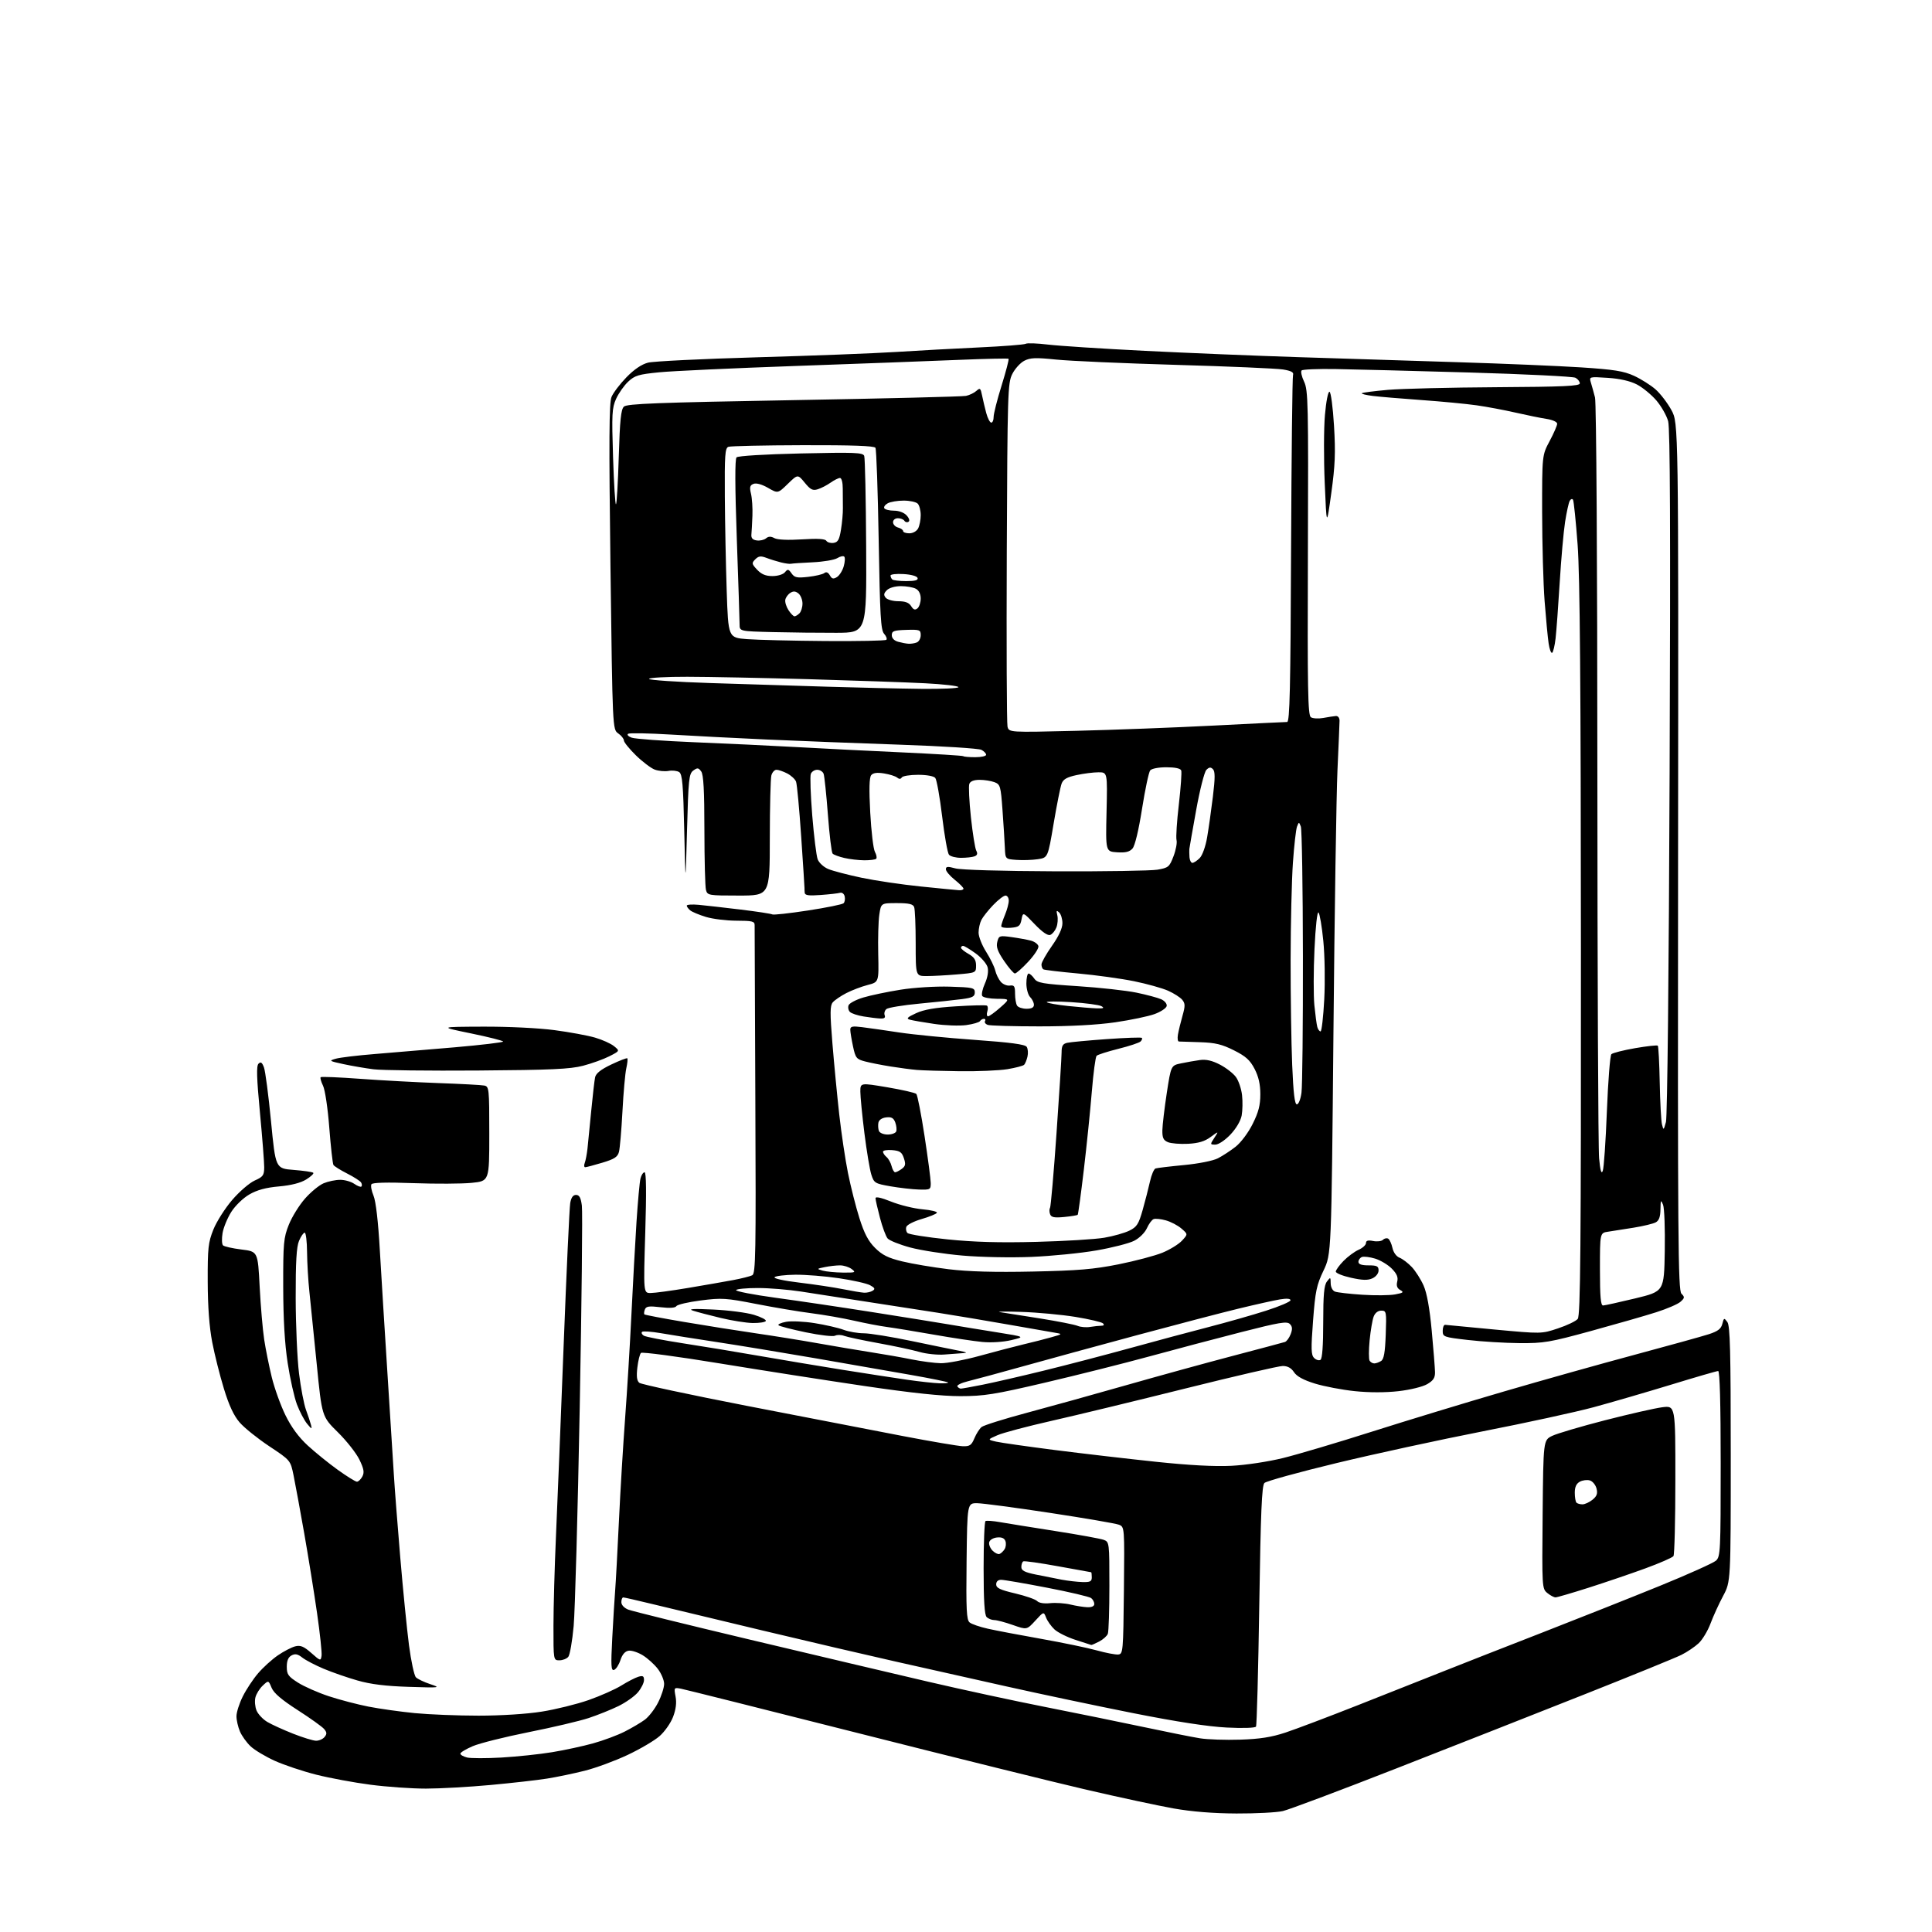 <?xml version="1.0" encoding="UTF-8" standalone="no"?>
<svg 
  version="1.1" 
  xmlns="http://www.w3.org/2000/svg" 
  xmlns:xlink="http://www.w3.org/1999/xlink" 
  xmlns:svg="http://www.w3.org/2000/svg"
  xmlns:rdf="http://www.w3.org/1999/02/22-rdf-syntax-ns#"
  xmlns:cc="http://creativecommons.org/ns#"
  xmlns:dc="http://purl.org/dc/elements/1.1/"
  viewBox="0 0 768 768"
  width="768"
  height="768"
>
<style>svg {background-color: white; }</style>"
<path stroke="none" fill="black" fill-rule="evenodd" d="M491.50,720.89C482.29,720.85 473.74,720.16 466.50,718.88C460.45,717.80 444.93,714.47 432.00,711.47C419.07,708.47 378.12,698.32 341.00,688.91C303.88,679.51 272.23,671.58 270.68,671.28C267.92,670.76 267.88,670.82 268.55,674.42C269.02,676.90 268.69,679.51 267.55,682.50C266.63,684.92 264.22,688.36 262.20,690.13C260.19,691.90 254.48,695.26 249.52,697.60C244.56,699.94 236.90,702.77 232.50,703.88C228.10,704.99 221.35,706.40 217.50,707.01C213.65,707.63 203.53,708.77 195.00,709.56C186.47,710.35 174.91,710.99 169.30,711.00C163.69,711.00 153.79,710.31 147.30,709.46C140.81,708.62 131.11,706.82 125.75,705.47C120.39,704.12 112.97,701.64 109.25,699.96C105.54,698.28 101.21,695.69 99.63,694.20C98.05,692.72 96.13,690.05 95.38,688.28C94.62,686.51 94.00,683.79 94.00,682.23C94.00,680.67 95.12,677.14 96.50,674.38C97.87,671.62 100.61,667.47 102.59,665.17C104.56,662.86 108.09,659.65 110.44,658.04C112.78,656.43 115.89,654.82 117.34,654.45C119.45,653.92 120.75,654.45 123.75,657.09C127.39,660.30 127.51,660.33 127.83,658.15C128.00,656.92 127.20,649.30 126.03,641.21C124.87,633.12 122.57,618.85 120.93,609.50C119.28,600.15 117.38,589.80 116.70,586.50C115.47,580.50 115.47,580.50 107.04,574.91C102.41,571.83 97.11,567.58 95.27,565.45C92.94,562.76 91.04,558.69 89.01,552.04C87.40,546.79 85.30,538.45 84.35,533.50C83.21,527.56 82.60,519.41 82.57,509.50C82.53,496.09 82.77,493.89 84.83,488.75C86.10,485.59 89.47,480.29 92.32,476.98C95.17,473.66 99.19,470.20 101.25,469.28C104.56,467.81 105.00,467.20 105.03,464.06C105.04,462.10 104.28,452.29 103.33,442.25C102.02,428.39 101.88,423.72 102.76,422.84C103.65,421.95 104.17,422.30 104.92,424.29C105.47,425.73 106.73,435.37 107.73,445.70C109.54,464.50 109.54,464.50 116.75,465.06C120.72,465.37 124.22,465.88 124.53,466.20C124.85,466.51 123.58,467.71 121.72,468.86C119.51,470.23 115.76,471.19 110.92,471.62C105.70,472.08 102.20,473.03 99.12,474.81C96.65,476.24 93.52,479.26 91.94,481.75C90.41,484.17 88.84,487.96 88.47,490.17C88.10,492.38 88.18,494.58 88.65,495.05C89.12,495.51 92.42,496.26 96.00,496.70C102.50,497.50 102.50,497.50 103.22,511.50C103.62,519.20 104.43,528.65 105.02,532.50C105.60,536.35 106.97,543.10 108.04,547.50C109.12,551.90 111.56,558.68 113.47,562.57C115.77,567.28 118.73,571.30 122.28,574.57C125.22,577.28 130.60,581.64 134.23,584.25C137.86,586.86 141.31,589.00 141.88,589.00C142.46,589.00 143.42,588.08 144.03,586.95C144.90,585.31 144.66,583.94 142.87,580.22C141.62,577.65 137.76,572.75 134.29,569.33C127.97,563.10 127.97,563.10 125.91,542.30C124.78,530.86 123.46,517.90 122.99,513.50C122.51,509.10 122.10,502.01 122.06,497.75C122.03,493.49 121.60,490.00 121.12,490.00C120.64,490.00 119.63,491.46 118.87,493.25C117.86,495.64 117.51,501.65 117.54,516.00C117.56,526.73 118.16,540.22 118.87,545.98C119.58,551.74 120.83,558.27 121.65,560.48C122.47,562.69 123.37,565.40 123.65,566.50C124.09,568.21 123.86,568.13 122.10,566.00C120.96,564.62 119.14,561.18 118.06,558.34C116.98,555.50 115.31,548.08 114.36,541.84C113.17,534.14 112.61,524.39 112.58,511.50C112.55,494.07 112.74,492.03 114.81,486.85C116.05,483.75 118.94,479.07 121.24,476.47C123.53,473.86 126.88,471.11 128.67,470.36C130.47,469.61 133.43,469.00 135.25,469.00C137.07,469.00 139.58,469.72 140.84,470.60C142.10,471.48 143.37,471.96 143.66,471.67C143.96,471.37 143.90,470.64 143.53,470.05C143.16,469.45 140.67,467.85 138.00,466.50C135.33,465.15 132.88,463.61 132.55,463.09C132.23,462.56 131.49,455.92 130.90,448.32C130.31,440.58 129.21,433.22 128.41,431.59C127.63,429.99 127.21,428.46 127.47,428.20C127.73,427.94 134.82,428.23 143.22,428.85C151.62,429.47 165.70,430.23 174.50,430.55C183.30,430.86 191.40,431.30 192.50,431.52C194.41,431.90 194.50,432.71 194.50,450.71C194.50,469.50 194.50,469.50 187.50,470.20C183.65,470.59 173.25,470.64 164.39,470.32C153.78,469.93 148.07,470.08 147.65,470.76C147.30,471.32 147.67,473.37 148.48,475.30C149.41,477.52 150.34,485.55 151.00,497.15C151.59,507.24 152.94,529.23 154.02,546.00C155.09,562.77 156.23,580.77 156.55,586.00C156.86,591.23 158.01,606.08 159.10,619.00C160.19,631.92 161.76,647.67 162.58,654.00C163.41,660.33 164.65,666.06 165.33,666.75C166.02,667.44 168.58,668.67 171.04,669.48C175.34,670.91 175.05,670.95 162.50,670.55C153.33,670.26 147.33,669.52 142.14,668.03C138.09,666.88 132.02,664.77 128.65,663.35C125.29,661.94 121.47,659.94 120.16,658.91C118.36,657.49 117.33,657.29 115.89,658.06C114.59,658.75 114.00,660.16 114.00,662.56C114.00,665.60 114.57,666.41 118.47,668.88C120.93,670.44 126.44,672.87 130.72,674.28C135.00,675.69 142.10,677.55 146.50,678.41C150.90,679.27 159.16,680.43 164.86,680.99C170.55,681.54 181.97,682.00 190.24,682.00C199.16,682.00 209.36,681.35 215.34,680.40C220.89,679.52 229.26,677.45 233.96,675.81C238.66,674.16 244.53,671.56 247.00,670.02C249.47,668.48 252.51,666.91 253.75,666.54C255.56,666.00 256.00,666.26 256.00,667.86C256.00,668.95 254.91,671.14 253.58,672.72C252.25,674.30 248.76,676.77 245.83,678.20C242.90,679.63 237.57,681.77 234.00,682.95C230.43,684.13 219.69,686.66 210.15,688.56C200.61,690.47 190.59,692.98 187.90,694.14C185.20,695.30 183.00,696.63 183.00,697.10C183.00,697.58 184.19,698.26 185.64,698.63C187.10,698.99 193.28,699.00 199.39,698.65C205.50,698.29 214.55,697.34 219.50,696.52C224.45,695.71 231.80,694.12 235.84,692.99C239.87,691.87 245.48,689.78 248.29,688.35C251.10,686.93 254.71,684.80 256.30,683.63C257.90,682.46 260.28,679.38 261.60,676.78C262.92,674.19 264.00,670.86 264.00,669.38C264.00,667.90 262.88,665.23 261.52,663.44C260.16,661.65 257.47,659.21 255.54,658.02C253.61,656.83 251.07,656.00 249.89,656.18C248.47,656.39 247.37,657.66 246.63,659.92C246.01,661.81 244.87,663.56 244.09,663.81C242.91,664.20 242.80,662.20 243.38,651.15C243.76,643.94 244.28,635.44 244.53,632.27C244.79,629.10 245.46,616.60 246.04,604.50C246.61,592.40 247.73,573.95 248.51,563.50C249.29,553.05 250.42,534.60 251.00,522.50C251.59,510.40 252.50,493.85 253.02,485.71C253.55,477.58 254.26,469.82 254.60,468.46C254.94,467.11 255.67,466.00 256.23,466.00C256.90,466.00 256.99,474.04 256.50,490.00C255.77,514.00 255.77,514.00 258.63,513.99C260.21,513.99 266.90,513.09 273.50,511.98C280.10,510.87 288.20,509.46 291.50,508.84C294.80,508.22 298.19,507.36 299.03,506.94C300.39,506.25 300.53,498.38 300.26,437.83C300.10,400.25 299.97,368.71 299.98,367.75C300.00,366.24 298.99,366.00 292.75,365.99C288.76,365.98 283.30,365.31 280.61,364.49C277.92,363.68 275.11,362.50 274.36,361.88C273.61,361.26 273.00,360.42 273.00,360.00C273.00,359.59 275.14,359.44 277.75,359.68C280.36,359.93 287.83,360.77 294.35,361.56C300.86,362.35 306.55,363.22 306.99,363.49C307.43,363.77 313.80,363.07 321.14,361.94C328.49,360.82 334.88,359.52 335.34,359.05C335.81,358.59 336.01,357.38 335.78,356.36C335.56,355.32 334.75,354.68 333.94,354.90C333.15,355.13 329.69,355.52 326.25,355.77C321.44,356.13 319.97,355.92 319.88,354.87C319.82,354.11 319.78,353.27 319.80,353.00C319.82,352.72 319.23,343.49 318.48,332.50C317.74,321.50 316.82,311.70 316.44,310.71C316.07,309.73 314.48,308.27 312.93,307.46C311.37,306.66 309.45,306.00 308.67,306.00C307.88,306.00 306.96,307.01 306.63,308.25C306.30,309.49 306.02,320.74 306.01,333.25C306.00,356.00 306.00,356.00 293.62,356.00C281.62,356.00 281.21,355.93 280.63,353.75C280.30,352.51 280.02,341.80 280.01,329.94C280.00,314.18 279.66,307.92 278.74,306.66C277.64,305.16 277.23,305.11 275.59,306.31C273.88,307.56 273.65,309.70 273.10,330.09C272.50,352.50 272.50,352.50 272.00,330.21C271.59,311.90 271.23,307.75 270.00,306.93C269.18,306.39 267.26,306.17 265.75,306.45C264.24,306.72 261.76,306.49 260.25,305.92C258.74,305.35 255.36,302.79 252.75,300.23C250.14,297.67 248.00,295.02 248.00,294.34C248.00,293.67 246.99,292.40 245.75,291.54C243.50,289.96 243.50,289.96 242.67,225.37C242.03,174.75 242.12,160.13 243.09,157.79C243.77,156.14 246.44,152.63 249.02,149.98C252.08,146.83 255.08,144.80 257.61,144.16C259.75,143.61 279.27,142.65 301.00,142.03C322.73,141.42 347.48,140.46 356.00,139.92C364.52,139.38 379.42,138.56 389.11,138.11C398.79,137.66 407.17,137.01 407.74,136.66C408.30,136.31 412.31,136.46 416.63,136.98C420.96,137.50 438.23,138.62 455.00,139.46C471.77,140.30 499.23,141.43 516.00,141.97C532.77,142.51 561.35,143.41 579.50,143.98C597.65,144.54 619.70,145.47 628.50,146.04C641.63,146.90 645.41,147.50 649.55,149.39C652.32,150.66 656.17,153.09 658.10,154.78C660.03,156.48 662.87,160.19 664.42,163.03C667.23,168.20 667.23,168.20 667.06,340.47C666.91,492.96 667.06,512.92 668.40,514.26C669.75,515.61 669.71,515.95 668.04,517.46C667.01,518.40 662.64,520.28 658.33,521.65C654.02,523.03 642.40,526.36 632.51,529.07C616.02,533.59 613.63,533.99 604.01,533.91C598.23,533.87 589.00,533.30 583.50,532.66C573.81,531.54 573.50,531.42 573.50,529.00C573.50,527.62 573.95,526.56 574.50,526.64C575.05,526.71 583.89,527.55 594.14,528.51C612.77,530.24 612.77,530.24 619.31,528.06C622.91,526.87 626.45,525.17 627.17,524.29C628.26,522.98 628.49,496.77 628.44,378.10C628.40,272.16 628.05,228.97 627.13,216.55C626.44,207.23 625.61,199.19 625.30,198.67C624.98,198.16 624.39,198.36 623.98,199.12C623.56,199.88 622.74,203.65 622.14,207.50C621.54,211.35 620.58,222.15 620.01,231.50C619.44,240.85 618.70,250.87 618.37,253.76C618.04,256.66 617.42,259.24 617.00,259.50C616.57,259.77 615.94,258.07 615.60,255.74C615.25,253.41 614.54,245.88 614.01,239.00C613.48,232.12 613.04,216.25 613.02,203.73C613.00,180.96 613.00,180.96 616.00,175.34C617.65,172.25 619.00,169.15 619.00,168.45C619.00,167.72 617.18,166.89 614.75,166.52C612.41,166.16 606.90,165.03 602.50,164.03C598.10,163.02 591.12,161.71 587.00,161.12C582.88,160.53 572.98,159.59 565.00,159.02C557.02,158.45 548.33,157.72 545.69,157.39C543.04,157.06 541.09,156.58 541.35,156.32C541.61,156.05 546.30,155.45 551.75,154.97C557.21,154.50 576.60,154.03 594.84,153.92C621.63,153.76 628.00,153.47 628.00,152.40C628.00,151.67 627.21,150.66 626.25,150.16C625.29,149.66 606.27,148.72 584.00,148.07C561.73,147.43 537.81,146.81 530.85,146.70C523.89,146.59 517.84,146.84 517.42,147.26C516.99,147.68 517.43,149.68 518.39,151.70C520.01,155.09 520.13,160.20 519.91,219.78C519.71,274.29 519.90,284.33 521.09,285.11C521.87,285.62 524.08,285.75 526.00,285.40C527.92,285.04 530.17,284.70 531.00,284.63C531.88,284.55 532.49,285.33 532.49,286.50C532.48,287.60 532.11,296.38 531.67,306.00C531.23,315.62 530.50,362.88 530.06,411.00C529.25,498.50 529.25,498.50 526.12,505.07C523.36,510.84 522.85,513.28 521.96,525.01C521.11,536.25 521.17,538.60 522.38,539.81C523.16,540.59 524.30,540.93 524.90,540.56C525.62,540.12 526.00,534.89 526.00,525.63C526.00,514.65 526.34,510.94 527.47,509.44C528.88,507.58 528.94,507.60 528.97,510.14C528.99,511.68 529.71,513.06 530.68,513.43C531.61,513.79 536.49,514.35 541.53,514.68C546.57,515.01 552.43,514.95 554.56,514.55C557.85,513.94 558.17,513.67 556.64,512.82C555.37,512.11 555.01,511.11 555.42,509.45C555.85,507.73 555.28,506.36 553.26,504.30C551.74,502.76 548.76,500.97 546.64,500.32C544.52,499.68 542.16,499.39 541.39,499.68C540.63,499.97 540.00,500.84 540.00,501.61C540.00,502.57 541.25,503.00 544.00,503.00C547.35,503.00 548.00,503.33 548.00,505.02C548.00,506.20 546.97,507.51 545.55,508.16C543.71,509.00 541.61,508.94 537.05,507.93C533.72,507.19 531.00,506.09 531.00,505.48C531.00,504.88 532.38,502.97 534.06,501.25C535.75,499.52 538.45,497.53 540.06,496.81C541.68,496.10 543.00,494.89 543.00,494.13C543.00,493.15 543.82,492.91 545.85,493.32C547.42,493.63 549.18,493.42 549.77,492.83C550.35,492.25 551.28,492.06 551.84,492.40C552.39,492.74 553.15,494.39 553.52,496.07C553.91,497.87 555.07,499.46 556.34,499.96C557.53,500.42 559.71,502.08 561.20,503.65C562.68,505.22 564.79,508.53 565.89,511.01C567.22,514.02 568.30,520.02 569.14,529.01C569.83,536.43 570.41,543.82 570.44,545.43C570.49,547.69 569.78,548.78 567.35,550.21C565.57,551.26 560.62,552.47 555.94,553.01C550.74,553.60 544.27,553.60 538.53,553.00C533.50,552.48 526.38,551.12 522.69,549.99C518.12,548.58 515.48,547.13 514.38,545.46C513.29,543.79 511.84,543.00 509.91,543.00C508.33,543.00 490.95,547.02 471.27,551.93C451.60,556.84 427.62,562.64 418.00,564.81C408.38,566.99 398.70,569.55 396.50,570.52C392.50,572.27 392.50,572.27 396.00,573.08C397.93,573.52 408.50,575.02 419.50,576.43C430.50,577.83 448.50,579.92 459.50,581.08C472.66,582.47 482.92,583.02 489.50,582.68C495.16,582.40 504.05,581.06 510.00,579.60C515.77,578.18 531.75,573.44 545.50,569.06C559.25,564.69 582.88,557.50 598.00,553.09C613.12,548.67 636.52,542.10 650.00,538.49C663.48,534.87 676.64,531.22 679.25,530.38C682.91,529.19 684.15,528.24 684.65,526.26C685.26,523.83 685.37,523.79 686.65,525.53C687.74,527.03 688.00,537.06 688.00,578.05C688.00,628.72 688.00,628.72 684.98,634.38C683.31,637.50 681.06,642.43 679.97,645.34C678.89,648.25 676.76,651.79 675.25,653.21C673.74,654.62 670.65,656.71 668.38,657.84C666.11,658.98 648.79,666.04 629.88,673.53C610.97,681.03 577.25,694.30 554.94,703.03C532.64,711.76 512.39,719.36 509.94,719.93C507.50,720.49 499.20,720.92 491.50,720.89zM125.63,691.97C126.80,691.98 128.32,691.33 129.00,690.50C130.00,689.30 129.97,688.67 128.87,687.34C128.12,686.43 123.39,683.04 118.36,679.81C111.98,675.71 108.84,673.04 107.97,670.93C106.72,667.91 106.72,667.91 104.45,670.05C103.19,671.23 101.88,673.34 101.53,674.75C101.17,676.16 101.38,678.50 101.98,679.96C102.59,681.42 104.52,683.47 106.28,684.51C108.04,685.55 112.64,687.64 116.49,689.16C120.35,690.69 124.46,691.95 125.63,691.97zM493.00,691.54C500.80,691.29 505.43,690.56 511.00,688.72C515.12,687.36 528.17,682.42 540.00,677.75C551.83,673.08 567.12,667.03 574.00,664.29C580.88,661.55 598.42,654.67 613.00,649.00C627.58,643.32 648.67,634.94 659.88,630.38C671.09,625.81 681.10,621.31 682.13,620.38C683.89,618.79 684.00,616.58 684.00,581.85C684.00,557.89 683.65,545.00 683.00,545.00C682.45,545.00 674.01,547.45 664.25,550.44C654.49,553.42 640.65,557.45 633.50,559.39C626.35,561.32 606.55,565.63 589.50,568.96C572.45,572.30 546.23,577.99 531.23,581.61C516.23,585.23 503.36,588.78 502.63,589.51C501.59,590.55 501.15,601.01 500.58,638.13C500.18,664.14 499.60,685.84 499.28,686.35C498.95,686.89 494.03,687.05 487.60,686.72C480.22,686.35 467.80,684.44 450.50,681.01C436.20,678.17 413.48,673.38 400.00,670.36C386.52,667.34 366.73,662.90 356.00,660.49C345.27,658.08 321.43,652.52 303.00,648.12C284.57,643.72 264.77,638.97 259.00,637.56C253.22,636.16 248.16,635.00 247.75,635.00C247.34,635.00 247.00,635.85 247.00,636.88C247.00,638.00 248.11,639.20 249.75,639.85C251.26,640.45 273.20,645.86 298.50,651.87C323.80,657.88 355.52,665.37 369.00,668.51C382.48,671.65 403.40,676.17 415.50,678.55C427.60,680.94 445.15,684.52 454.50,686.50C463.85,688.49 473.98,690.52 477.00,691.00C480.02,691.49 487.23,691.73 493.00,691.54zM222.38,660.00C220.00,660.00 220.00,660.00 220.01,646.25C220.02,638.69 220.47,622.60 221.01,610.50C221.55,598.40 222.92,564.42 224.05,535.00C225.18,505.57 226.36,480.04 226.67,478.25C227.05,476.03 227.78,475.00 228.98,475.00C230.29,475.00 230.88,476.08 231.30,479.23C231.62,481.56 231.23,517.67 230.45,559.48C229.67,601.29 228.58,640.39 228.04,646.36C227.50,652.34 226.54,657.85 225.91,658.61C225.27,659.38 223.69,660.00 222.38,660.00zM444.50,657.69C446.43,657.51 446.51,656.67 446.77,632.24C447.03,606.97 447.03,606.97 444.77,606.09C443.52,605.60 431.25,603.50 417.50,601.41C403.75,599.32 390.70,597.58 388.50,597.55C384.50,597.50 384.50,597.50 384.23,620.61C384.01,639.90 384.21,643.93 385.43,644.94C386.23,645.61 389.50,646.73 392.69,647.44C395.89,648.16 405.48,649.98 414.00,651.49C422.52,653.01 432.43,655.06 436.00,656.06C439.57,657.06 443.40,657.79 444.50,657.69zM433.80,653.90C433.63,653.85 430.82,652.93 427.54,651.88C424.26,650.82 420.50,648.95 419.18,647.73C417.87,646.50 416.36,644.39 415.84,643.04C414.89,640.59 414.89,640.59 411.54,644.25C408.18,647.91 408.18,647.91 402.62,645.96C399.55,644.88 396.23,644.00 395.22,644.00C394.22,644.00 392.86,643.46 392.20,642.80C391.35,641.95 391.00,636.21 391.00,623.36C391.00,613.33 391.34,604.91 391.75,604.65C392.16,604.40 394.75,604.58 397.50,605.07C400.25,605.55 410.15,607.15 419.50,608.61C428.85,610.07 437.51,611.65 438.75,612.11C440.97,612.94 441.00,613.22 441.00,630.39C441.00,639.99 440.72,648.56 440.38,649.46C440.04,650.35 438.48,651.73 436.93,652.54C435.37,653.34 433.96,653.96 433.80,653.90zM432.25,638.90C433.97,638.96 435.00,638.48 435.00,637.62C435.00,636.86 434.44,635.80 433.75,635.26C433.06,634.72 425.18,632.86 416.24,631.14C407.30,629.41 399.09,628.00 397.99,628.00C396.73,628.00 396.00,628.67 396.00,629.82C396.00,631.26 397.57,632.01 403.55,633.41C407.70,634.39 411.63,635.76 412.28,636.45C412.99,637.21 415.02,637.54 417.47,637.28C419.69,637.05 423.30,637.30 425.50,637.83C427.70,638.36 430.74,638.84 432.25,638.90zM618.36,634.98C617.73,634.99 616.26,634.21 615.09,633.25C612.98,631.53 612.95,631.08 613.22,602.00C613.50,572.50 613.50,572.50 617.00,570.79C618.92,569.85 628.38,567.06 638.00,564.58C647.62,562.11 657.86,559.78 660.75,559.41C666.00,558.74 666.00,558.74 665.98,588.12C665.98,604.28 665.64,617.98 665.23,618.57C664.83,619.16 659.77,621.37 654.00,623.48C648.23,625.59 638.10,629.03 631.50,631.14C624.90,633.24 618.99,634.97 618.36,634.98zM430.25,628.89C433.37,628.98 434.00,628.66 434.00,627.00C434.00,625.90 433.89,624.99 433.75,624.99C433.61,624.98 427.65,623.90 420.50,622.60C413.35,621.29 407.16,620.42 406.75,620.67C406.34,620.92 406.00,621.93 406.00,622.92C406.00,624.32 407.31,625.00 411.75,625.91C414.91,626.56 419.52,627.47 422.00,627.94C424.48,628.40 428.19,628.83 430.25,628.89zM397.29,617.74C397.88,617.54 398.80,616.68 399.34,615.83C399.88,614.97 400.02,613.51 399.66,612.57C399.22,611.41 398.13,610.97 396.26,611.18C394.69,611.36 393.38,612.20 393.21,613.13C393.04,614.02 393.65,615.51 394.57,616.42C395.48,617.34 396.71,617.93 397.29,617.74zM629.06,598.00C630.00,598.00 631.80,597.18 633.04,596.17C634.77,594.77 635.15,593.72 634.65,591.74C634.29,590.30 633.11,588.85 632.04,588.51C630.96,588.17 629.16,588.38 628.04,588.98C626.62,589.74 626.00,591.07 626.00,593.37C626.00,595.18 626.30,596.97 626.67,597.33C627.03,597.70 628.11,598.00 629.06,598.00zM382.74,574.90C385.48,574.98 386.18,574.51 387.33,571.75C388.08,569.96 389.36,567.95 390.18,567.27C390.99,566.59 399.05,564.06 408.08,561.64C417.11,559.23 434.85,554.30 447.50,550.69C460.15,547.08 479.27,541.82 490.00,539.00C500.73,536.18 510.07,533.69 510.77,533.46C511.46,533.24 512.49,531.84 513.06,530.35C513.83,528.32 513.75,527.32 512.73,526.30C511.59,525.16 508.53,525.67 493.44,529.53C483.57,532.05 467.18,536.39 457.00,539.17C446.82,541.95 428.15,546.64 415.50,549.60C395.26,554.34 391.21,554.98 381.77,554.99C374.39,555.00 362.51,553.74 343.77,550.98C328.77,548.77 302.80,544.72 286.06,541.97C269.32,539.22 255.25,537.35 254.79,537.81C254.32,538.28 253.68,540.88 253.36,543.61C252.94,547.17 253.16,548.88 254.14,549.69C254.89,550.30 274.18,554.43 297.00,558.87C319.82,563.31 347.73,568.70 359.00,570.87C370.27,573.03 380.96,574.84 382.74,574.90zM381.95,552.00C382.41,552.00 386.32,551.30 390.64,550.44C394.96,549.58 405.93,547.06 415.00,544.83C424.07,542.61 439.60,538.55 449.50,535.82C459.40,533.09 473.36,529.34 480.52,527.50C487.68,525.65 497.92,522.74 503.27,521.02C508.62,519.31 513.00,517.44 513.00,516.87C513.00,516.20 511.48,516.08 508.75,516.54C506.41,516.93 499.10,518.56 492.50,520.16C485.90,521.76 467.90,526.46 452.50,530.61C437.10,534.76 416.62,540.35 407.00,543.04C397.38,545.72 387.37,548.44 384.76,549.07C382.16,549.71 380.27,550.63 380.57,551.12C380.87,551.60 381.49,552.00 381.95,552.00zM373.42,549.88C375.57,549.95 377.13,549.79 376.87,549.54C376.62,549.29 369.91,547.93 361.96,546.53C354.01,545.12 336.93,542.14 324.00,539.91C311.07,537.68 293.52,534.79 285.00,533.50C276.48,532.21 266.44,530.61 262.70,529.96C258.95,529.31 255.59,529.08 255.22,529.44C254.86,529.81 255.17,530.49 255.92,530.95C256.67,531.42 263.64,532.77 271.39,533.97C279.15,535.16 292.93,537.43 302.00,539.02C311.07,540.60 325.93,543.08 335.00,544.53C344.07,545.98 355.55,547.74 360.50,548.46C365.45,549.17 371.26,549.81 373.42,549.88zM374.00,541.90C376.48,541.95 383.45,540.62 389.50,538.95C395.55,537.28 403.43,535.22 407.00,534.37C410.57,533.53 415.52,532.27 418.00,531.56C422.50,530.29 422.50,530.29 419.00,529.71C417.07,529.39 408.75,527.93 400.50,526.48C392.25,525.02 379.88,522.95 373.00,521.87C366.12,520.80 353.07,518.78 344.00,517.38C334.93,515.98 323.45,514.20 318.50,513.42C313.55,512.65 305.81,512.01 301.31,512.01C296.80,512.00 292.89,512.37 292.60,512.83C292.32,513.29 299.38,514.66 308.29,515.88C317.21,517.09 334.40,519.64 346.50,521.55C358.60,523.45 372.32,525.66 377.00,526.45C381.68,527.25 390.45,528.69 396.50,529.65C407.50,531.41 407.50,531.41 402.00,532.72C398.77,533.48 394.03,533.79 390.50,533.45C387.20,533.14 378.43,531.82 371.00,530.51C363.57,529.21 355.25,527.84 352.50,527.48C349.75,527.12 343.90,526.00 339.50,524.99C335.10,523.99 327.45,522.65 322.50,522.02C317.55,521.39 307.67,519.73 300.54,518.33C288.59,515.99 286.87,515.88 278.56,516.95C273.61,517.58 269.25,518.60 268.88,519.20C268.43,519.92 266.26,520.07 262.57,519.64C257.99,519.10 256.84,519.26 256.35,520.53C256.02,521.39 255.94,522.27 256.16,522.49C256.38,522.71 263.52,524.07 272.03,525.51C280.54,526.95 293.35,528.98 300.50,530.02C307.65,531.06 318.68,532.83 325.00,533.96C331.32,535.09 340.77,536.68 346.00,537.50C351.23,538.31 358.65,539.62 362.50,540.40C366.35,541.17 371.52,541.85 374.00,541.90zM546.31,541.98C546.96,541.98 548.17,541.54 549.00,541.02C550.12,540.32 550.59,537.64 550.85,530.54C551.18,521.38 551.11,521.00 549.07,521.00C547.76,521.00 546.61,521.90 546.05,523.37C545.55,524.68 544.83,528.91 544.45,532.77C544.07,536.64 544.07,540.30 544.44,540.90C544.81,541.51 545.65,541.99 546.31,541.98zM375.50,538.44C372.75,538.67 368.25,538.21 365.50,537.42C362.75,536.63 355.38,535.05 349.12,533.92C342.86,532.78 336.77,531.48 335.57,531.03C334.37,530.57 332.74,530.54 331.95,530.97C331.15,531.39 325.92,530.78 320.32,529.62C314.72,528.45 309.84,527.19 309.47,526.81C309.10,526.44 310.45,525.82 312.48,525.44C314.51,525.06 319.62,525.30 323.83,525.97C328.05,526.64 333.20,527.82 335.27,528.59C337.34,529.37 340.99,530.00 343.36,530.00C345.74,530.00 354.40,531.40 362.59,533.12C370.79,534.83 379.30,536.58 381.50,536.99C384.21,537.51 384.69,537.79 383.00,537.88C381.62,537.96 378.25,538.21 375.50,538.44zM433.38,527.47C434.96,527.21 436.96,527.00 437.82,527.00C438.81,527.00 439.05,526.65 438.45,526.06C437.93,525.55 433.00,524.39 427.50,523.49C422.00,522.60 412.32,521.70 406.00,521.50C399.68,521.30 395.85,521.34 397.50,521.59C399.15,521.84 406.29,522.96 413.36,524.09C420.44,525.22 427.19,526.55 428.36,527.05C429.54,527.54 431.79,527.74 433.38,527.47zM299.19,525.92C296.61,525.87 290.90,524.97 286.50,523.91C282.10,522.86 277.15,521.55 275.50,521.02C273.35,520.32 275.61,520.19 283.50,520.56C289.55,520.84 296.85,521.79 299.73,522.67C302.60,523.54 304.72,524.65 304.42,525.13C304.12,525.61 301.77,525.96 299.19,525.92zM637.25,518.95C637.94,518.93 643.67,517.66 650.00,516.14C661.50,513.36 661.50,513.36 661.77,497.33C661.92,488.52 661.62,480.22 661.09,478.90C660.24,476.78 660.12,476.99 660.06,480.71C660.02,483.73 659.48,485.21 658.17,485.91C657.17,486.45 653.23,487.40 649.42,488.02C645.61,488.64 641.04,489.37 639.25,489.62C636.00,490.09 636.00,490.09 636.00,504.55C636.00,515.47 636.31,518.99 637.25,518.95zM343.50,513.87C344.60,513.92 346.12,513.57 346.89,513.09C347.98,512.40 347.77,511.94 345.89,510.91C344.57,510.18 339.00,508.93 333.50,508.12C328.00,507.30 320.19,506.68 316.14,506.72C312.10,506.77 308.39,507.21 307.90,507.70C307.39,508.21 311.53,509.12 317.76,509.86C323.67,510.57 331.43,511.73 335.00,512.45C338.57,513.17 342.40,513.81 343.50,513.87zM335.00,505.87C340.04,505.93 340.34,505.81 338.56,504.47C337.49,503.66 335.41,503.00 333.93,503.00C332.46,503.00 329.73,503.31 327.88,503.69C324.62,504.36 324.59,504.40 327.00,505.09C328.38,505.48 331.98,505.83 335.00,505.87zM410.50,505.46C428.49,505.09 434.71,504.57 444.63,502.59C451.30,501.25 459.17,499.17 462.13,497.95C465.08,496.73 468.57,494.58 469.87,493.17C472.24,490.61 472.24,490.61 469.62,488.35C468.18,487.11 465.39,485.65 463.42,485.11C461.46,484.56 459.28,484.34 458.59,484.61C457.89,484.87 456.69,486.50 455.91,488.23C455.10,490.02 452.94,492.16 450.85,493.23C448.84,494.26 442.10,495.98 435.88,497.06C429.66,498.15 418.03,499.30 410.04,499.64C401.82,499.98 389.85,499.75 382.51,499.10C375.36,498.48 366.04,497.03 361.80,495.89C357.55,494.74 353.51,493.12 352.82,492.28C352.13,491.45 350.77,487.78 349.81,484.13C348.84,480.48 348.04,476.97 348.03,476.32C348.01,475.57 350.24,476.05 354.25,477.66C357.69,479.04 363.30,480.41 366.73,480.72C370.15,481.02 372.71,481.65 372.42,482.12C372.14,482.59 369.42,483.70 366.38,484.58C363.35,485.46 360.61,486.84 360.30,487.66C359.99,488.47 360.19,489.59 360.74,490.14C361.29,490.69 368.44,491.83 376.62,492.67C387.24,493.76 397.37,494.04 412.00,493.66C423.27,493.37 435.43,492.63 439.00,492.01C442.57,491.40 447.05,490.13 448.94,489.20C451.92,487.73 452.62,486.63 454.22,481.00C455.23,477.43 456.54,472.33 457.13,469.68C457.71,467.03 458.71,464.69 459.35,464.48C459.98,464.27 465.06,463.66 470.64,463.13C476.45,462.58 482.22,461.43 484.14,460.44C485.99,459.50 489.16,457.42 491.19,455.83C493.28,454.18 496.21,450.28 497.94,446.80C500.28,442.13 501.00,439.34 501.00,435.00C501.00,431.03 500.31,427.98 498.72,424.91C496.90,421.40 495.23,419.89 490.50,417.52C485.72,415.12 483.08,414.49 477.03,414.29C472.89,414.16 469.11,414.04 468.64,414.02C468.16,414.01 467.99,412.76 468.25,411.25C468.51,409.74 469.32,406.40 470.05,403.83C471.18,399.85 471.16,398.90 469.94,397.41C469.15,396.46 466.61,394.84 464.31,393.82C462.00,392.79 455.93,391.10 450.81,390.05C445.69,389.01 435.65,387.62 428.50,386.97C421.35,386.32 415.16,385.58 414.75,385.33C414.34,385.09 414.00,384.21 414.00,383.39C414.00,382.57 415.88,379.24 418.17,375.99C420.87,372.16 422.33,369.01 422.33,367.01C422.33,365.32 421.75,363.39 421.03,362.72C419.98,361.73 419.84,361.95 420.30,363.86C420.61,365.15 420.46,367.30 419.95,368.63C419.44,369.96 418.34,371.32 417.49,371.64C416.49,372.02 414.33,370.53 411.30,367.37C406.65,362.50 406.65,362.50 406.07,365.50C405.56,368.12 405.01,368.54 401.75,368.81C399.69,368.98 398.00,368.70 398.00,368.18C398.00,367.67 398.68,365.63 399.50,363.65C400.32,361.68 401.00,359.15 401.00,358.03C401.00,356.91 400.42,356.00 399.70,356.00C398.99,356.00 396.79,357.69 394.82,359.75C392.85,361.81 390.73,364.48 390.12,365.68C389.50,366.89 389.00,369.16 389.00,370.74C389.00,372.32 390.34,375.73 391.98,378.31C393.62,380.90 395.26,384.25 395.62,385.76C395.98,387.27 396.97,389.30 397.82,390.28C398.67,391.26 400.30,391.94 401.43,391.78C403.18,391.54 403.50,392.04 403.50,395.00C403.50,396.93 403.86,399.06 404.31,399.75C404.75,400.44 406.44,401.00 408.06,401.00C410.07,401.00 411.00,400.50 411.00,399.43C411.00,398.56 410.32,397.18 409.50,396.36C408.68,395.53 408.00,393.09 408.00,390.93C408.00,388.77 408.40,387.00 408.88,387.00C409.36,387.00 410.37,387.89 411.13,388.99C412.34,390.75 414.33,391.10 428.45,392.02C437.22,392.59 447.71,393.75 451.77,394.59C455.83,395.43 460.26,396.62 461.62,397.23C462.98,397.86 463.95,399.04 463.78,399.90C463.62,400.75 461.46,402.19 458.99,403.10C456.52,404.01 449.47,405.48 443.32,406.38C436.10,407.42 425.41,408.00 413.15,408.00C402.71,408.00 393.45,407.73 392.59,407.40C391.72,407.06 391.26,406.39 391.56,405.90C391.87,405.40 391.67,405.00 391.12,405.00C390.57,405.00 389.87,405.41 389.56,405.91C389.25,406.40 386.79,407.12 384.09,407.49C381.39,407.86 375.65,407.65 371.34,407.02C367.03,406.39 362.66,405.63 361.63,405.33C360.16,404.91 360.70,404.35 364.13,402.77C367.26,401.32 371.77,400.54 380.00,400.03C386.32,399.63 391.86,399.50 392.29,399.74C392.73,399.97 392.81,401.03 392.47,402.08C392.14,403.14 392.27,404.00 392.77,404.00C393.26,404.00 395.43,402.44 397.58,400.54C401.50,397.08 401.50,397.08 396.31,397.04C393.45,397.02 390.82,396.51 390.45,395.91C390.08,395.32 390.56,393.09 391.51,390.98C392.58,388.62 393.00,386.13 392.60,384.55C392.25,383.14 390.10,380.64 387.83,378.99C385.56,377.35 383.32,376.00 382.85,376.00C382.38,376.00 382.00,376.34 382.01,376.75C382.01,377.16 383.36,378.27 385.01,379.20C387.25,380.48 388.00,381.63 388.00,383.81C388.00,386.70 387.98,386.71 380.35,387.35C376.14,387.71 370.74,388.00 368.35,388.00C364.00,388.00 364.00,388.00 364.00,375.08C364.00,367.98 363.73,361.45 363.39,360.58C362.93,359.37 361.31,359.00 356.51,359.00C350.23,359.00 350.23,359.00 349.54,363.59C349.16,366.11 348.97,373.17 349.11,379.29C349.36,390.40 349.36,390.40 344.93,391.54C342.49,392.17 338.67,393.62 336.43,394.77C334.20,395.92 331.77,397.58 331.03,398.46C329.93,399.78 329.91,402.66 330.90,414.78C331.56,422.88 332.78,435.57 333.61,443.00C334.44,450.43 336.00,460.90 337.08,466.27C338.16,471.65 340.21,479.74 341.64,484.26C343.58,490.38 345.16,493.39 347.87,496.08C350.70,498.90 353.06,500.07 358.63,501.42C362.56,502.38 370.88,503.78 377.13,504.54C384.97,505.49 395.33,505.78 410.50,505.46zM423.04,483.77C419.10,484.15 417.90,483.92 417.43,482.67C417.10,481.81 417.08,480.68 417.40,480.17C417.71,479.66 418.88,466.30 419.98,450.48C421.09,434.66 422.00,420.21 422.00,418.38C422.00,415.73 422.47,414.93 424.25,414.53C425.49,414.25 432.56,413.59 439.97,413.06C447.38,412.53 453.65,412.31 453.90,412.57C454.16,412.82 453.94,413.46 453.41,413.99C452.88,414.52 448.91,415.84 444.58,416.92C440.26,418.00 436.36,419.25 435.92,419.69C435.47,420.14 434.62,426.57 434.01,434.00C433.40,441.43 431.98,455.38 430.84,465.00C429.70,474.62 428.60,482.68 428.41,482.89C428.21,483.11 425.79,483.51 423.04,483.77zM365.25,472.86C362.64,472.78 357.57,472.20 354.00,471.58C347.82,470.50 347.44,470.27 346.38,466.97C345.76,465.06 344.52,457.65 343.62,450.50C342.73,443.35 342.00,435.91 342.00,433.96C342.00,430.41 342.00,430.41 352.71,432.21C358.60,433.21 363.79,434.39 364.25,434.85C364.71,435.31 366.18,442.84 367.52,451.59C368.86,460.34 369.97,468.74 369.98,470.25C370.00,472.89 369.80,472.99 365.25,472.86zM637.12,465.46C637.56,464.38 638.30,453.71 638.76,441.75C639.23,429.78 640.03,419.57 640.55,419.06C641.07,418.55 645.33,417.47 650.00,416.66C654.67,415.85 658.73,415.41 659.00,415.68C659.27,415.94 659.62,422.54 659.77,430.33C659.92,438.12 660.32,445.62 660.67,447.00C661.27,449.39 661.33,449.35 662.24,446.00C662.80,443.92 663.40,387.37 663.70,307.00C664.07,210.66 663.90,170.33 663.12,167.45C662.52,165.22 660.40,161.49 658.41,159.16C656.41,156.84 652.92,153.98 650.64,152.81C647.97,151.44 643.88,150.51 639.10,150.20C631.69,149.72 631.69,149.72 632.41,152.11C632.81,153.42 633.54,156.07 634.04,158.00C634.57,160.02 634.97,223.30 634.98,307.50C635.00,387.80 635.31,456.63 635.67,460.46C636.13,465.36 636.57,466.85 637.12,465.46zM355.83,466.00C356.26,466.00 357.44,465.40 358.45,464.66C359.94,463.57 360.10,462.80 359.31,460.41C358.51,458.00 357.72,457.45 354.67,457.19C352.65,457.02 351.00,457.30 351.00,457.82C351.00,458.33 351.63,459.28 352.40,459.92C353.17,460.56 354.08,462.19 354.42,463.54C354.76,464.89 355.39,466.00 355.83,466.00zM232.64,463.99C232.17,463.99 232.08,463.23 232.44,462.30C232.80,461.36 233.29,458.77 233.54,456.55C233.78,454.32 234.45,447.55 235.03,441.50C235.61,435.45 236.30,429.49 236.56,428.25C236.89,426.68 238.85,425.13 243.01,423.15C246.29,421.59 249.15,420.49 249.37,420.70C249.59,420.92 249.40,422.72 248.96,424.69C248.51,426.67 247.82,434.40 247.43,441.87C247.03,449.34 246.41,456.57 246.04,457.93C245.51,459.92 244.19,460.77 239.44,462.19C236.17,463.17 233.11,463.98 232.64,463.99zM472.25,454.68C469.09,454.84 465.49,454.55 464.25,454.02C462.46,453.26 462.01,452.29 462.06,449.28C462.10,447.20 462.89,440.56 463.81,434.51C465.50,423.53 465.50,423.53 469.50,422.70C471.70,422.24 475.07,421.65 477.00,421.38C479.44,421.04 481.85,421.59 484.94,423.20C487.38,424.46 490.25,426.69 491.30,428.14C492.36,429.59 493.45,432.82 493.73,435.32C494.02,437.83 493.94,441.48 493.58,443.44C493.18,445.57 491.37,448.63 489.11,451.01C486.95,453.28 484.37,455.00 483.13,455.00C480.99,455.00 480.99,454.95 482.73,452.29C484.50,449.58 484.50,449.58 481.25,451.97C478.90,453.71 476.42,454.46 472.25,454.68zM352.86,451.00C354.47,451.00 356.00,450.44 356.26,449.75C356.52,449.06 356.35,447.46 355.88,446.18C355.21,444.40 354.38,443.94 352.27,444.18C350.57,444.38 349.39,445.19 349.17,446.31C348.99,447.30 349.08,448.77 349.38,449.56C349.69,450.36 351.24,451.00 352.86,451.00zM515.52,439.00C516.20,439.00 517.01,436.97 517.36,434.36C517.71,431.81 517.97,407.40 517.93,380.11C517.89,352.82 517.52,329.63 517.10,328.57C516.36,326.67 516.34,326.67 515.59,328.57C515.17,329.63 514.43,336.12 513.95,343.00C513.47,349.88 513.06,367.20 513.04,381.50C513.02,395.80 513.30,414.59 513.66,423.25C514.13,434.53 514.66,439.00 515.52,439.00zM190.00,425.55C170.47,425.69 151.80,425.47 148.50,425.06C145.20,424.64 139.80,423.71 136.50,423.00C130.78,421.76 130.64,421.66 133.50,420.85C135.15,420.38 142.12,419.54 149.00,418.99C155.88,418.44 170.16,417.24 180.75,416.32C191.34,415.40 200.00,414.37 200.00,414.03C200.00,413.70 194.26,412.24 187.25,410.80C174.50,408.18 174.50,408.18 192.00,408.11C202.04,408.07 214.14,408.66 220.38,409.49C226.37,410.28 233.63,411.62 236.52,412.46C239.40,413.30 242.81,414.83 244.09,415.87C246.41,417.75 246.41,417.75 242.24,419.88C239.94,421.05 235.24,422.75 231.78,423.65C226.64,424.99 219.06,425.34 190.00,425.55zM381.50,425.83C374.35,425.74 366.70,425.51 364.50,425.32C362.30,425.14 357.57,424.51 354.00,423.94C350.43,423.37 345.85,422.46 343.83,421.93C340.44,421.04 340.07,420.57 339.08,415.93C338.49,413.17 338.00,410.19 338.00,409.31C338.00,408.00 338.83,407.82 342.75,408.32C345.36,408.64 352.00,409.59 357.50,410.43C363.00,411.26 376.44,412.58 387.37,413.36C401.76,414.39 407.49,415.16 408.13,416.14C408.62,416.89 408.76,418.62 408.44,420.00C408.12,421.38 407.52,422.85 407.11,423.27C406.69,423.70 403.69,424.48 400.43,425.02C397.17,425.55 388.65,425.92 381.50,425.83zM524.94,410.00C525.38,410.00 526.04,404.26 526.41,397.25C526.78,390.19 526.62,379.84 526.04,374.06C525.48,368.31 524.61,363.21 524.13,362.73C523.62,362.22 522.94,368.38 522.53,377.26C522.13,385.73 522.11,395.78 522.48,399.58C522.86,403.39 523.38,407.29 523.65,408.25C523.92,409.21 524.50,410.00 524.94,410.00zM349.86,404.87C348.56,404.81 345.58,404.44 343.23,404.05C340.88,403.67 338.46,402.86 337.85,402.25C337.24,401.64 337.00,400.45 337.32,399.62C337.63,398.79 340.28,397.39 343.20,396.52C346.11,395.65 352.77,394.25 358.00,393.42C363.34,392.57 371.88,392.04 377.50,392.21C386.72,392.48 387.50,392.66 387.50,394.49C387.50,396.12 386.60,396.60 382.50,397.15C379.75,397.52 372.13,398.33 365.56,398.95C359.00,399.56 353.06,400.54 352.37,401.11C351.68,401.68 351.37,402.79 351.67,403.57C352.05,404.58 351.52,404.96 349.86,404.87zM436.00,400.84C438.68,400.92 439.11,400.71 437.86,399.98C436.96,399.46 431.56,398.73 425.86,398.37C420.16,398.02 415.78,398.03 416.12,398.40C416.46,398.77 420.28,399.45 424.62,399.90C428.95,400.36 434.07,400.78 436.00,400.84zM403.43,386.97C402.92,386.96 400.99,384.72 399.14,381.99C396.57,378.21 395.93,376.42 396.43,374.43C397.06,371.93 397.29,371.85 402.10,372.51C404.86,372.89 408.33,373.53 409.81,373.92C411.29,374.32 412.63,375.32 412.79,376.14C412.95,376.97 411.12,379.75 408.72,382.32C406.32,384.89 403.94,386.99 403.43,386.97zM381.25,353.88C382.21,353.95 383.00,353.66 383.00,353.25C383.00,352.84 381.42,351.24 379.50,349.71C377.57,348.17 376.00,346.30 376.00,345.54C376.00,344.43 376.73,344.36 379.74,345.19C381.95,345.80 398.24,346.28 419.49,346.36C439.30,346.44 457.58,346.14 460.13,345.71C464.46,344.96 464.87,344.62 466.48,340.40C467.43,337.92 467.98,335.02 467.69,333.94C467.41,332.87 467.82,326.48 468.61,319.76C469.39,313.03 469.81,306.96 469.55,306.26C469.24,305.46 467.09,305.00 463.65,305.00C460.54,305.00 457.81,305.53 457.22,306.25C456.65,306.94 455.20,313.80 453.98,321.50C452.62,330.12 451.16,336.19 450.19,337.30C449.01,338.63 447.44,339.02 444.05,338.80C439.50,338.50 439.50,338.50 439.87,322.75C440.23,307.00 440.23,307.00 436.67,307.00C434.70,307.00 430.80,307.49 427.99,308.10C424.14,308.92 422.66,309.76 422.01,311.48C421.53,312.75 420.10,319.89 418.84,327.36C416.55,340.95 416.55,340.95 412.52,341.55C410.31,341.88 406.51,342.00 404.07,341.82C399.64,341.50 399.64,341.50 399.45,337.00C399.35,334.52 398.93,327.86 398.52,322.18C397.82,312.46 397.63,311.81 395.32,310.93C393.97,310.42 391.31,310.00 389.40,310.00C387.15,310.00 385.72,310.56 385.32,311.60C384.98,312.48 385.27,318.45 385.95,324.85C386.64,331.26 387.59,337.24 388.08,338.15C388.70,339.31 388.50,339.98 387.40,340.40C386.54,340.73 384.13,341.00 382.04,341.00C379.95,341.00 377.78,340.44 377.22,339.75C376.66,339.06 375.44,332.20 374.51,324.50C373.58,316.80 372.36,309.94 371.79,309.25C371.18,308.51 368.37,308.00 364.94,308.00C361.74,308.00 358.83,308.47 358.47,309.05C358.03,309.75 357.43,309.77 356.61,309.09C355.95,308.54 353.60,307.80 351.40,307.45C348.61,307.00 347.07,307.22 346.31,308.15C345.55,309.08 345.43,313.69 345.93,323.00C346.33,330.43 347.16,337.45 347.79,338.62C348.42,339.78 348.65,341.02 348.30,341.37C347.95,341.72 345.83,341.99 343.58,341.98C341.34,341.96 337.76,341.55 335.63,341.05C333.50,340.56 331.41,339.78 330.98,339.33C330.55,338.87 329.71,331.90 329.10,323.83C328.49,315.76 327.72,308.44 327.39,307.58C327.06,306.71 325.92,306.00 324.86,306.00C323.80,306.00 322.65,306.74 322.31,307.64C321.96,308.54 322.22,315.99 322.88,324.19C323.55,332.39 324.52,340.23 325.04,341.60C325.56,342.97 327.45,344.71 329.24,345.45C331.03,346.20 337.00,347.76 342.50,348.92C348.00,350.07 358.57,351.64 366.00,352.39C373.43,353.15 380.29,353.82 381.25,353.88zM474.00,343.00C474.55,343.00 475.84,342.16 476.88,341.12C477.96,340.04 479.22,336.55 479.85,332.87C480.45,329.37 481.48,322.10 482.14,316.71C483.05,309.23 483.05,306.65 482.16,305.76C481.26,304.86 480.65,304.93 479.55,306.04C478.76,306.84 476.94,314.02 475.50,322.00C474.06,329.98 472.84,336.95 472.78,337.50C472.73,338.05 472.76,339.51 472.84,340.75C472.93,341.99 473.45,343.00 474.00,343.00zM387.67,301.00C390.05,301.00 392.00,300.57 392.00,300.04C392.00,299.50 391.16,298.62 390.13,298.07C389.10,297.52 374.58,296.60 357.88,296.03C341.17,295.46 317.38,294.53 305.00,293.98C292.62,293.42 275.36,292.53 266.63,292.00C257.90,291.47 250.28,291.33 249.71,291.68C249.12,292.04 249.73,292.73 251.08,293.23C252.41,293.73 263.62,294.55 276.00,295.05C288.38,295.55 306.60,296.42 316.50,296.97C326.40,297.53 345.30,298.48 358.50,299.08C371.70,299.69 382.69,300.37 382.92,300.59C383.15,300.82 385.28,301.00 387.67,301.00zM427.79,290.51C442.48,290.15 467.07,289.22 482.43,288.43C497.79,287.64 510.94,287.00 511.65,287.00C512.70,287.00 513.00,273.76 513.22,218.75C513.38,181.21 513.73,149.85 514.00,149.06C514.37,148.00 513.30,147.41 510.00,146.87C507.52,146.47 488.40,145.64 467.50,145.04C446.60,144.43 425.12,143.49 419.77,142.93C411.68,142.10 409.55,142.18 407.15,143.42C405.57,144.24 403.42,146.62 402.38,148.71C400.60,152.29 400.48,156.20 400.21,219.50C400.06,256.35 400.19,287.55 400.50,288.83C401.08,291.16 401.08,291.16 427.79,290.51zM366.25,273.83C374.36,273.92 381.00,273.62 381.00,273.15C381.00,272.68 375.04,271.98 367.75,271.61C360.46,271.24 339.65,270.51 321.50,269.99C303.35,269.48 281.64,269.04 273.25,269.03C264.86,269.01 258.00,269.39 258.00,269.87C258.00,270.35 268.91,271.09 282.25,271.52C295.59,271.94 316.62,272.60 329.00,272.98C341.38,273.35 358.14,273.74 366.25,273.83zM361.17,255.90C362.09,255.96 363.55,255.73 364.42,255.39C365.29,255.06 366.00,253.76 366.00,252.50C366.00,250.37 365.62,250.23 360.25,250.39C355.31,250.55 354.50,250.84 354.50,252.49C354.50,253.69 355.44,254.67 357.00,255.11C358.38,255.49 360.25,255.85 361.17,255.90zM328.08,254.82C341.05,254.92 351.97,254.70 352.34,254.33C352.70,253.96 352.30,252.89 351.45,251.94C350.12,250.48 349.80,244.87 349.29,214.66C348.96,195.11 348.38,178.61 348.00,178.00C347.53,177.24 338.70,176.92 319.19,176.97C303.73,177.01 290.38,177.30 289.53,177.62C288.22,178.13 288.02,180.99 288.13,197.36C288.20,207.89 288.54,224.82 288.88,235.00C289.50,253.50 289.50,253.50 297.00,254.07C301.12,254.38 315.11,254.72 328.08,254.82zM332.50,251.55C325.90,251.57 314.54,251.45 307.25,251.27C294.00,250.94 294.00,250.94 294.00,248.22C294.00,246.72 293.50,231.40 292.89,214.16C292.15,193.15 292.12,182.48 292.79,181.81C293.38,181.22 304.01,180.58 318.37,180.25C339.85,179.77 343.02,179.89 343.54,181.23C343.86,182.07 344.21,198.23 344.31,217.13C344.50,251.50 344.50,251.50 332.50,251.55zM315.82,245.00C316.25,245.00 317.14,244.46 317.80,243.80C318.46,243.14 319.00,241.40 319.00,239.92C319.00,238.45 318.29,236.65 317.42,235.93C316.27,234.98 315.37,234.90 314.17,235.67C313.25,236.24 312.35,237.48 312.17,238.41C311.98,239.34 312.56,241.20 313.44,242.55C314.32,243.90 315.40,245.00 315.82,245.00zM364.71,241.83C365.42,241.24 366.00,239.48 366.00,237.91C366.00,236.13 365.28,234.69 364.07,234.04C363.00,233.47 360.33,233.00 358.14,233.00C355.80,233.00 353.48,233.67 352.54,234.61C351.30,235.85 351.19,236.53 352.09,237.61C352.72,238.37 354.99,239.00 357.11,239.00C359.87,239.00 361.33,239.56 362.20,240.95C363.10,242.40 363.75,242.62 364.71,241.83zM360.25,231.00C363.74,231.00 365.05,230.64 364.75,229.75C364.51,229.02 362.19,228.37 359.17,228.20C356.33,228.03 354.00,228.29 354.00,228.78C354.00,229.27 354.30,229.97 354.67,230.33C355.03,230.70 357.55,231.00 360.25,231.00zM321.27,229.31C324.15,228.99 327.03,228.31 327.67,227.81C328.44,227.20 329.19,227.50 329.87,228.69C330.68,230.13 331.26,230.28 332.69,229.40C333.68,228.79 334.89,226.87 335.39,225.13C335.89,223.39 335.99,221.65 335.60,221.27C335.22,220.89 333.98,221.16 332.84,221.87C331.70,222.58 327.30,223.32 323.07,223.52C318.84,223.72 314.95,223.98 314.44,224.10C313.92,224.23 312.15,223.99 310.50,223.58C308.85,223.17 306.23,222.36 304.68,221.77C302.42,220.91 301.55,221.02 300.24,222.33C298.74,223.83 298.79,224.15 300.98,226.48C302.68,228.29 304.39,229.00 307.05,229.00C309.15,229.00 311.30,228.34 312.02,227.48C313.13,226.13 313.44,226.18 314.66,227.93C315.84,229.61 316.81,229.81 321.27,229.31zM331.34,215.81C333.09,215.56 333.66,214.55 334.31,210.50C334.76,207.75 335.10,203.93 335.06,202.00C335.03,200.07 335.01,196.59 335.01,194.25C335.02,191.81 334.55,190.00 333.91,190.00C333.31,190.00 331.61,190.84 330.15,191.87C328.69,192.90 326.41,194.08 325.07,194.49C323.07,195.12 322.17,194.66 319.89,191.87C317.12,188.50 317.12,188.50 313.17,192.34C309.22,196.19 309.22,196.19 305.28,193.92C302.86,192.53 300.65,191.92 299.55,192.34C298.09,192.90 297.90,193.63 298.53,196.27C298.96,198.04 299.22,201.97 299.10,205.00C298.98,208.03 298.80,211.40 298.69,212.50C298.56,213.90 299.19,214.60 300.81,214.83C302.07,215.01 303.73,214.64 304.49,214.01C305.48,213.18 306.43,213.16 307.85,213.92C309.08,214.58 313.27,214.76 318.81,214.41C325.01,214.01 328.00,214.19 328.48,214.98C328.87,215.60 330.16,215.98 331.34,215.81zM361.46,212.00C362.88,212.00 364.37,211.17 364.96,210.07C365.53,209.00 366.00,206.62 366.00,204.77C366.00,202.91 365.46,200.86 364.80,200.20C364.14,199.54 361.64,199.00 359.23,199.00C356.83,199.00 353.99,199.47 352.91,200.05C351.83,200.63 351.21,201.53 351.53,202.05C351.85,202.57 353.60,203.00 355.40,203.00C357.36,203.00 359.38,203.77 360.41,204.90C361.44,206.04 361.73,207.05 361.13,207.42C360.59,207.76 359.86,207.58 359.51,207.02C359.16,206.46 358.01,206.00 356.94,206.00C355.83,206.00 355.00,206.68 355.00,207.59C355.00,208.47 355.90,209.42 357.00,209.71C358.10,210.00 359.00,210.63 359.00,211.12C359.00,211.60 360.11,212.00 361.46,212.00zM529.21,196.00C527.34,209.50 527.34,209.50 526.60,192.00C526.19,182.38 526.22,170.22 526.68,165.00C527.15,159.58 527.93,155.60 528.50,155.73C529.05,155.86 529.85,161.88 530.29,169.23C530.94,180.00 530.73,185.05 529.21,196.00zM244.87,200.47C245.17,200.16 245.67,191.62 245.97,181.48C246.41,167.00 246.85,162.74 248.01,161.64C249.23,160.48 261.34,160.02 315.50,159.06C351.80,158.42 382.62,157.66 384.00,157.37C385.38,157.08 387.23,156.19 388.12,155.39C389.57,154.08 389.80,154.26 390.38,157.16C390.74,158.94 391.49,162.10 392.05,164.20C392.62,166.29 393.51,168.00 394.04,168.00C394.57,168.00 394.99,166.99 394.98,165.75C394.97,164.51 396.39,158.89 398.15,153.25C399.90,147.61 401.15,142.83 400.92,142.62C400.69,142.42 391.73,142.61 381.00,143.06C370.27,143.51 341.25,144.59 316.50,145.47C291.75,146.34 267.27,147.48 262.10,147.99C253.86,148.80 252.33,149.26 249.72,151.71C248.08,153.24 245.92,156.32 244.91,158.55C243.27,162.18 243.15,164.53 243.70,181.81C244.04,192.37 244.56,200.77 244.87,200.47z" />

</svg>